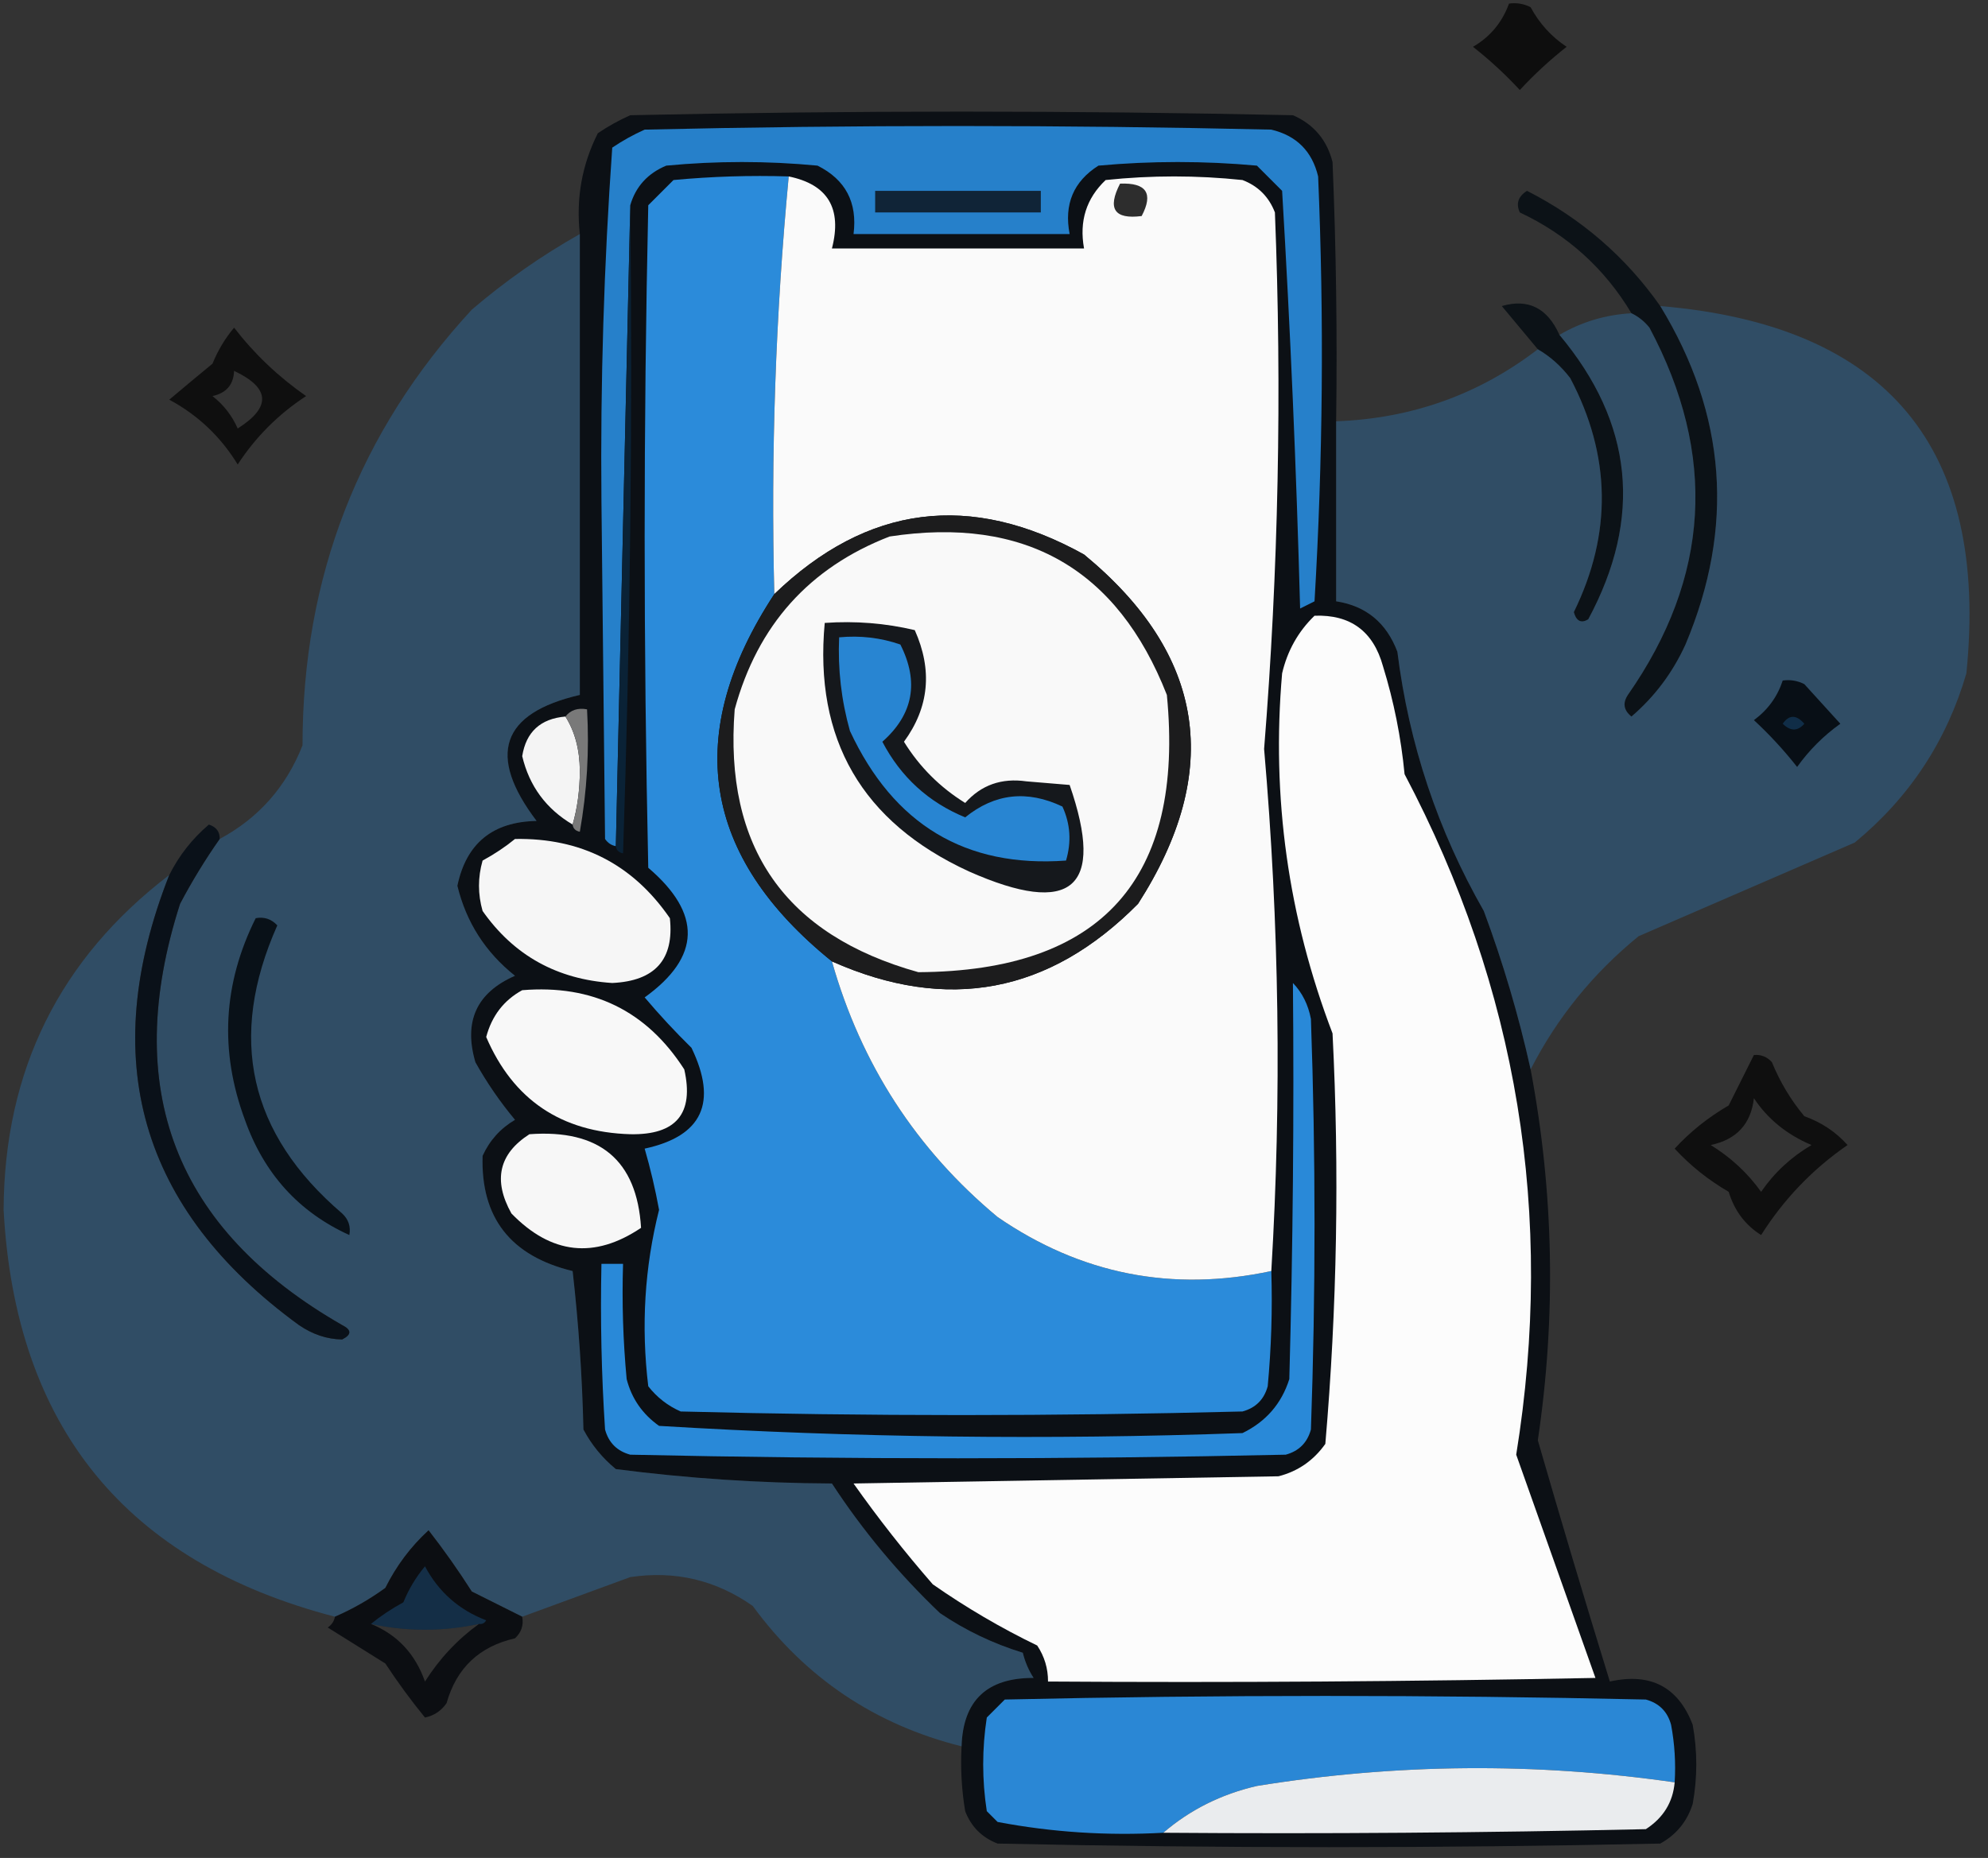 <svg xmlns="http://www.w3.org/2000/svg" xmlns:xlink="http://www.w3.org/1999/xlink" width="276px" height="258px" style="shape-rendering:geometricPrecision; text-rendering:geometricPrecision; image-rendering:optimizeQuality; fill-rule:evenodd; clip-rule:evenodd"><rect width="100%" height="100%" fill="#333333" stroke="none"/><g><path style="opacity:0.726" fill="#000000" d="M 209.5,0.5 C 210.552,0.351 211.552,0.517 212.5,1C 213.727,3.27 215.394,5.103 217.5,6.5C 215.145,8.357 212.979,10.357 211,12.5C 209.021,10.357 206.855,8.357 204.5,6.5C 206.883,5.115 208.55,3.115 209.5,0.5 Z"></path></g><g><path style="opacity:0.949" fill="#0a0e13" d="M 185.5,58.5 C 185.5,66.833 185.5,75.167 185.5,83.5C 189.645,84.137 192.478,86.471 194,90.5C 195.601,103.303 199.601,115.303 206,126.5C 208.679,133.703 210.846,141.036 212.5,148.5C 215.728,165.611 216.061,182.777 213.5,200C 216.735,211.205 220.068,222.371 223.5,233.5C 229.156,232.243 232.989,234.243 235,239.5C 235.667,243.167 235.667,246.833 235,250.5C 234.226,252.939 232.726,254.773 230.5,256C 199.833,256.667 169.167,256.667 138.5,256C 136.333,255.167 134.833,253.667 134,251.5C 133.502,248.518 133.335,245.518 133.5,242.5C 133.694,236.141 137.027,232.975 143.5,233C 142.809,231.933 142.309,230.766 142,229.5C 137.891,228.242 134.058,226.408 130.5,224C 124.785,218.554 119.785,212.554 115.5,206C 105.401,205.951 95.401,205.284 85.5,204C 83.622,202.457 82.122,200.624 81,198.5C 80.831,191.144 80.331,183.811 79.5,176.5C 70.895,174.418 66.729,169.085 67,160.5C 67.973,158.36 69.473,156.693 71.5,155.5C 69.42,153.007 67.586,150.341 66,147.5C 64.338,141.827 66.171,137.827 71.5,135.5C 67.393,132.232 64.727,128.066 63.5,123C 64.732,117.107 68.399,114.107 74.5,114C 67.571,104.861 69.571,99.028 80.5,96.5C 80.5,75.167 80.5,53.833 80.5,32.5C 79.959,27.551 80.792,22.884 83,18.5C 84.419,17.54 85.919,16.706 87.5,16C 118.167,15.333 148.833,15.333 179.5,16C 182.381,17.251 184.214,19.417 185,22.5C 185.5,34.495 185.667,46.495 185.5,58.5 Z"></path></g><g><path style="opacity:1" fill="#2680ca" d="M 87.5,28.5 C 86.833,58.167 86.167,87.833 85.5,117.5C 84.883,117.389 84.383,117.056 84,116.5C 83.833,100.833 83.667,85.167 83.5,69.5C 83.347,53.078 83.847,36.745 85,20.5C 86.419,19.54 87.919,18.706 89.5,18C 118.5,17.333 147.5,17.333 176.5,18C 180,18.833 182.167,21 183,24.5C 183.833,44.175 183.666,63.842 182.5,83.5C 181.833,83.833 181.167,84.167 180.5,84.5C 179.976,65.086 179.143,45.752 178,26.5C 176.833,25.333 175.667,24.167 174.5,23C 167.167,22.333 159.833,22.333 152.5,23C 149.037,25.195 147.704,28.361 148.5,32.5C 138.5,32.5 128.5,32.5 118.5,32.5C 119.057,28.112 117.39,24.945 113.5,23C 106.5,22.333 99.5,22.333 92.5,23C 89.921,24.076 88.254,25.909 87.5,28.5 Z"></path></g><g><path style="opacity:1" fill="#2b8bda" d="M 109.5,24.5 C 107.675,43.768 107.008,63.101 107.5,82.5C 94.763,101.912 97.429,118.912 115.5,133.5C 119.543,147.772 127.21,159.605 138.5,169C 150.057,176.945 162.724,179.445 176.5,176.5C 176.666,181.844 176.499,187.177 176,192.5C 175.5,194.333 174.333,195.5 172.5,196C 146.5,196.667 120.5,196.667 94.5,196C 92.714,195.215 91.214,194.049 90,192.5C 88.992,184.138 89.492,175.972 91.5,168C 90.972,165.119 90.305,162.285 89.5,159.5C 97.502,157.773 99.669,153.106 96,145.5C 93.735,143.278 91.568,140.945 89.5,138.5C 97.308,132.879 97.475,126.879 90,120.5C 89.333,89.833 89.333,59.167 90,28.5C 91.167,27.333 92.333,26.167 93.5,25C 98.823,24.501 104.156,24.334 109.5,24.5 Z"></path></g><g><path style="opacity:1" fill="#fafafa" d="M 109.5,24.5 C 114.932,25.613 116.932,28.946 115.5,34.5C 127.167,34.5 138.833,34.5 150.5,34.5C 149.814,30.713 150.814,27.546 153.5,25C 159.833,24.333 166.167,24.333 172.5,25C 174.667,25.833 176.167,27.333 177,29.5C 177.99,54.405 177.49,79.238 175.5,104C 177.608,128.291 177.941,152.458 176.5,176.5C 162.724,179.445 150.057,176.945 138.5,169C 127.21,159.605 119.543,147.772 115.5,133.5C 131.516,140.621 145.683,137.954 158,125.5C 169.839,107.042 167.339,90.876 150.5,77C 134.729,68.248 120.396,70.082 107.5,82.5C 107.008,63.101 107.675,43.768 109.5,24.5 Z"></path></g><g><path style="opacity:1" fill="#2d2d2d" d="M 155.5,25.5 C 159.161,25.35 160.161,26.85 158.5,30C 154.707,30.487 153.707,28.987 155.5,25.5 Z"></path></g><g><path style="opacity:0.853" fill="#070d13" d="M 230.5,42.5 C 239.693,57.554 240.859,73.221 234,89.5C 232.218,93.409 229.718,96.742 226.5,99.5C 225.417,98.635 225.251,97.635 226,96.5C 237.411,80.152 238.411,63.152 229,45.5C 228.292,44.62 227.458,43.953 226.5,43.5C 222.775,37.277 217.609,32.61 211,29.5C 210.437,28.275 210.77,27.275 212,26.5C 219.533,30.336 225.7,35.669 230.5,42.5 Z"></path></g><g><path style="opacity:1" fill="#102437" d="M 121.5,26.5 C 129.167,26.5 136.833,26.5 144.5,26.5C 144.5,27.5 144.5,28.5 144.5,29.5C 136.833,29.5 129.167,29.5 121.5,29.5C 121.5,28.5 121.5,27.5 121.5,26.5 Z"></path></g><g><path style="opacity:1" fill="#0a2236" d="M 87.5,28.5 C 87.833,58.507 87.5,88.507 86.5,118.5C 85.893,118.376 85.56,118.043 85.5,117.5C 86.167,87.833 86.833,58.167 87.5,28.5 Z"></path></g><g><path style="opacity:0.298" fill="#298ada" d="M 80.5,32.5 C 80.5,53.833 80.5,75.167 80.5,96.5C 69.571,99.028 67.571,104.861 74.5,114C 68.399,114.107 64.732,117.107 63.5,123C 64.727,128.066 67.393,132.232 71.5,135.5C 66.171,137.827 64.338,141.827 66,147.5C 67.586,150.341 69.42,153.007 71.5,155.5C 69.473,156.693 67.973,158.36 67,160.5C 66.729,169.085 70.895,174.418 79.5,176.5C 80.331,183.811 80.831,191.144 81,198.5C 82.122,200.624 83.622,202.457 85.5,204C 95.401,205.284 105.401,205.951 115.5,206C 119.785,212.554 124.785,218.554 130.5,224C 134.058,226.408 137.891,228.242 142,229.5C 142.309,230.766 142.809,231.933 143.5,233C 137.027,232.975 133.694,236.141 133.5,242.5C 121.48,239.491 111.814,232.991 104.5,223C 99.372,219.402 93.705,218.069 87.5,219C 82.475,220.85 77.475,222.683 72.5,224.5C 70.193,223.347 67.86,222.18 65.5,221C 63.611,218.041 61.611,215.208 59.5,212.5C 57.025,214.77 55.025,217.437 53.5,220.5C 51.302,222.098 48.969,223.431 46.5,224.5C 17.453,216.944 2.12,198.11 0.5,168C 0.591,148.651 8.258,133.151 23.5,121.5C 13.432,147.076 19.432,167.909 41.5,184C 43.402,185.301 45.402,185.968 47.5,186C 48.833,185.333 48.833,184.667 47.5,184C 24.26,170.67 16.76,151.17 25,125.5C 26.662,122.351 28.495,119.351 30.5,116.5C 35.896,113.601 39.73,109.267 42,103.5C 41.999,80.152 49.832,59.986 65.5,43C 70.179,38.998 75.179,35.498 80.5,32.5 Z"></path></g><g><path style="opacity:0.888" fill="#070e14" d="M 216.5,46.5 C 226.748,58.728 228.082,71.895 220.5,86C 219.517,86.591 218.85,86.257 218.5,85C 223.843,74.098 223.677,63.265 218,52.5C 216.693,50.808 215.193,49.475 213.5,48.5C 211.856,46.519 210.19,44.519 208.5,42.5C 212.162,41.434 214.829,42.768 216.5,46.5 Z"></path></g><g><path style="opacity:0.297" fill="#298ada" d="M 230.5,42.5 C 261.994,45.154 276.16,62.154 273,93.5C 270.252,102.918 265.085,110.751 257.5,117C 247.5,121.333 237.5,125.667 227.5,130C 221.18,135.147 216.18,141.314 212.5,148.5C 210.846,141.036 208.679,133.703 206,126.5C 199.601,115.303 195.601,103.303 194,90.5C 192.478,86.471 189.645,84.137 185.5,83.5C 185.5,75.167 185.5,66.833 185.5,58.5C 195.978,58.12 205.311,54.787 213.5,48.5C 215.193,49.475 216.693,50.808 218,52.5C 223.677,63.265 223.843,74.098 218.5,85C 218.85,86.257 219.517,86.591 220.5,86C 228.082,71.895 226.748,58.728 216.5,46.5C 219.574,44.698 222.908,43.698 226.5,43.5C 227.458,43.953 228.292,44.62 229,45.5C 238.411,63.152 237.411,80.152 226,96.5C 225.251,97.635 225.417,98.635 226.5,99.5C 229.718,96.742 232.218,93.409 234,89.5C 240.859,73.221 239.693,57.554 230.5,42.5 Z"></path></g><g><path style="opacity:0.699" fill="#000000" d="M 32.5,45.5 C 35.327,49.16 38.661,52.326 42.5,55C 38.667,57.5 35.5,60.667 33,64.5C 30.637,60.636 27.47,57.636 23.5,55.5C 25.46,53.844 27.46,52.177 29.5,50.5C 30.26,48.64 31.26,46.973 32.5,45.5 Z M 32.5,51.5 C 37.517,53.867 37.684,56.534 33,59.5C 32.215,57.714 31.049,56.214 29.5,55C 31.426,54.578 32.426,53.411 32.5,51.5 Z"></path></g><g><path style="opacity:1" fill="#1c1c1d" d="M 115.5,133.5 C 97.429,118.912 94.763,101.912 107.5,82.5C 120.396,70.082 134.729,68.248 150.5,77C 167.339,90.876 169.839,107.042 158,125.5C 145.683,137.954 131.516,140.621 115.5,133.5 Z"></path></g><g><path style="opacity:1" fill="#f9f9f9" d="M 123.5,74.5 C 142.298,71.643 155.131,78.976 162,96.5C 164.468,122.026 152.968,134.859 127.5,135C 109,129.836 100.5,117.669 102,98.5C 105.182,86.824 112.348,78.824 123.5,74.5 Z"></path></g><g><path style="opacity:1" fill="#15181c" d="M 114.5,86.5 C 118.767,86.203 122.934,86.536 127,87.5C 129.49,93.064 128.99,98.23 125.5,103C 127.667,106.5 130.5,109.333 134,111.5C 136.219,109.005 139.052,108.005 142.5,108.5C 144.5,108.667 146.5,108.833 148.5,109C 153.472,123.348 148.805,127.348 134.5,121C 119.67,114.167 113.003,102.667 114.5,86.5 Z"></path></g><g><path style="opacity:1" fill="#fcfcfc" d="M 182.5,85.5 C 187.489,85.318 190.655,87.651 192,92.5C 193.512,97.393 194.512,102.393 195,107.5C 210.711,137.267 215.878,168.767 210.5,202C 214.168,212.339 217.835,222.672 221.5,233C 196.169,233.5 170.836,233.667 145.5,233.5C 145.509,231.692 145.009,230.025 144,228.5C 138.952,226.059 134.119,223.225 129.5,220C 125.592,215.515 121.926,210.848 118.5,206C 138.167,205.667 157.833,205.333 177.5,205C 180.196,204.31 182.363,202.81 184,200.5C 185.628,181.565 185.962,162.565 185,143.5C 178.838,127.365 176.504,110.698 178,93.5C 178.738,90.352 180.238,87.685 182.5,85.5 Z"></path></g><g><path style="opacity:1" fill="#2885d2" d="M 116.5,88.5 C 119.448,88.223 122.281,88.556 125,89.5C 127.626,94.7 126.793,99.2 122.5,103C 125.07,107.904 128.903,111.404 134,113.5C 138.105,110.172 142.605,109.672 147.5,112C 148.602,114.401 148.769,116.901 148,119.5C 134.063,120.516 124.063,114.516 118,101.5C 116.805,97.249 116.305,92.915 116.5,88.5 Z"></path></g><g><path style="opacity:0.995" fill="#091017" d="M 247.5,94.5 C 248.552,94.35 249.552,94.517 250.5,95C 252.167,96.833 253.833,98.667 255.5,100.5C 253.167,102.167 251.167,104.167 249.5,106.5C 247.643,104.145 245.643,101.979 243.5,100C 245.438,98.569 246.771,96.735 247.5,94.5 Z"></path></g><g><path style="opacity:1" fill="#f4f4f4" d="M 78.5,99.5 C 79.809,101.571 80.475,104.071 80.5,107C 80.497,109.69 80.164,112.19 79.5,114.5C 75.817,112.319 73.484,109.152 72.5,105C 73.039,101.629 75.039,99.796 78.5,99.5 Z"></path></g><g><path style="opacity:1" fill="#797979" d="M 78.5,99.5 C 79.209,98.596 80.209,98.263 81.5,98.5C 81.829,104.206 81.495,109.872 80.5,115.5C 79.893,115.376 79.56,115.043 79.5,114.5C 80.164,112.19 80.497,109.69 80.5,107C 80.475,104.071 79.809,101.571 78.5,99.5 Z"></path></g><g><path style="opacity:0.302" fill="#2376ba" d="M 247.5,100.5 C 248.386,99.224 249.386,99.224 250.5,100.5C 249.575,101.562 248.575,101.562 247.5,100.5 Z"></path></g><g><path style="opacity:0.955" fill="#091018" d="M 30.5,116.5 C 28.495,119.351 26.662,122.351 25,125.5C 16.76,151.17 24.26,170.67 47.5,184C 48.833,184.667 48.833,185.333 47.5,186C 45.402,185.968 43.402,185.301 41.5,184C 19.432,167.909 13.432,147.076 23.5,121.5C 24.851,118.803 26.685,116.469 29,114.5C 30.03,114.836 30.53,115.503 30.5,116.5 Z"></path></g><g><path style="opacity:1" fill="#f6f6f6" d="M 71.5,116.5 C 80.678,116.338 87.844,120.005 93,127.5C 93.62,133.222 90.953,136.222 85,136.5C 77.339,136.006 71.339,132.673 67,126.5C 66.333,124.167 66.333,121.833 67,119.5C 68.652,118.601 70.152,117.601 71.5,116.5 Z"></path></g><g><path style="opacity:0.997" fill="#091118" d="M 35.5,127.5 C 36.675,127.281 37.675,127.614 38.5,128.5C 31.554,144.104 34.554,157.438 47.5,168.5C 48.386,169.325 48.719,170.325 48.5,171.5C 41.489,168.315 36.656,162.981 34,155.5C 30.456,145.942 30.956,136.609 35.5,127.5 Z"></path></g><g><path style="opacity:1" fill="#2989d8" d="M 179.5,136.5 C 180.793,137.842 181.626,139.509 182,141.5C 182.667,160.5 182.667,179.5 182,198.5C 181.5,200.333 180.333,201.5 178.5,202C 148.167,202.667 117.833,202.667 87.5,202C 85.667,201.5 84.5,200.333 84,198.5C 83.5,190.841 83.334,183.174 83.5,175.5C 84.5,175.5 85.5,175.5 86.5,175.5C 86.334,180.844 86.501,186.177 87,191.5C 87.69,194.196 89.19,196.363 91.5,198C 118.451,199.631 145.451,199.965 172.5,199C 175.756,197.413 177.923,194.913 179,191.5C 179.5,173.17 179.667,154.836 179.5,136.5 Z"></path></g><g><path style="opacity:1" fill="#f8f8f8" d="M 72.5,137.5 C 82.275,136.693 89.775,140.36 95,148.5C 96.383,154.624 93.883,157.624 87.5,157.5C 77.909,157.213 71.243,152.713 67.5,144C 68.283,141.062 69.95,138.896 72.5,137.5 Z"></path></g><g><path style="opacity:0.709" fill="#000000" d="M 243.5,146.5 C 244.496,146.414 245.329,146.748 246,147.5C 247.123,150.249 248.623,152.749 250.5,155C 252.874,155.848 254.874,157.181 256.5,159C 251.657,162.343 247.657,166.51 244.5,171.5C 242.295,170.115 240.795,168.115 240,165.5C 237.147,163.839 234.647,161.839 232.5,159.5C 234.647,157.161 237.147,155.161 240,153.5C 241.18,151.14 242.347,148.807 243.5,146.5 Z M 243.5,152.5 C 245.417,155.391 248.084,157.558 251.5,159C 248.663,160.672 246.33,162.839 244.5,165.5C 242.631,162.887 240.297,160.721 237.5,159C 241.089,158.246 243.089,156.079 243.5,152.5 Z"></path></g><g><path style="opacity:1" fill="#f7f7f7" d="M 73.5,157.5 C 83.261,156.781 88.427,161.115 89,170.5C 82.525,174.858 76.525,174.192 71,168.5C 68.428,163.889 69.261,160.222 73.5,157.5 Z"></path></g><g><path style="opacity:0.795" fill="#03060b" d="M 72.5,224.5 C 72.719,225.675 72.386,226.675 71.5,227.5C 66.538,228.63 63.371,231.63 62,236.5C 61.261,237.574 60.261,238.241 59,238.5C 57.054,236.119 55.221,233.619 53.5,231C 50.833,229.333 48.167,227.667 45.5,226C 46.056,225.617 46.389,225.117 46.5,224.5C 48.969,223.431 51.302,222.098 53.5,220.5C 55.025,217.437 57.025,214.77 59.5,212.5C 61.611,215.208 63.611,218.041 65.5,221C 67.86,222.18 70.193,223.347 72.5,224.5 Z M 51.5,225.5 C 56.48,226.574 61.48,226.574 66.5,225.5C 63.528,227.641 61.028,230.308 59,233.5C 57.647,229.65 55.147,226.983 51.5,225.5 Z"></path></g><g><path style="opacity:0.274" fill="#2884d1" d="M 66.5,225.5 C 61.48,226.574 56.48,226.574 51.5,225.5C 52.848,224.399 54.348,223.399 56,222.5C 56.748,220.668 57.748,219.001 59,217.5C 60.892,221.058 63.725,223.558 67.5,225C 67.272,225.399 66.938,225.565 66.5,225.5 Z"></path></g><g><path style="opacity:1" fill="#2a87d5" d="M 232.5,247.5 C 213.141,244.713 193.807,244.88 174.5,248C 169.547,249.143 165.214,251.31 161.5,254.5C 153.721,254.932 146.054,254.432 138.5,253C 138,252.5 137.5,252 137,251.5C 136.333,247.167 136.333,242.833 137,238.5C 137.833,237.667 138.667,236.833 139.5,236C 169.167,235.333 198.833,235.333 228.5,236C 230.333,236.5 231.5,237.667 232,239.5C 232.497,242.146 232.664,244.813 232.5,247.5 Z"></path></g><g><path style="opacity:1" fill="#eaecee" d="M 232.5,247.5 C 232.256,250.263 230.923,252.429 228.5,254C 206.169,254.5 183.836,254.667 161.5,254.5C 165.214,251.31 169.547,249.143 174.5,248C 193.807,244.88 213.141,244.713 232.5,247.5 Z"></path></g></svg>